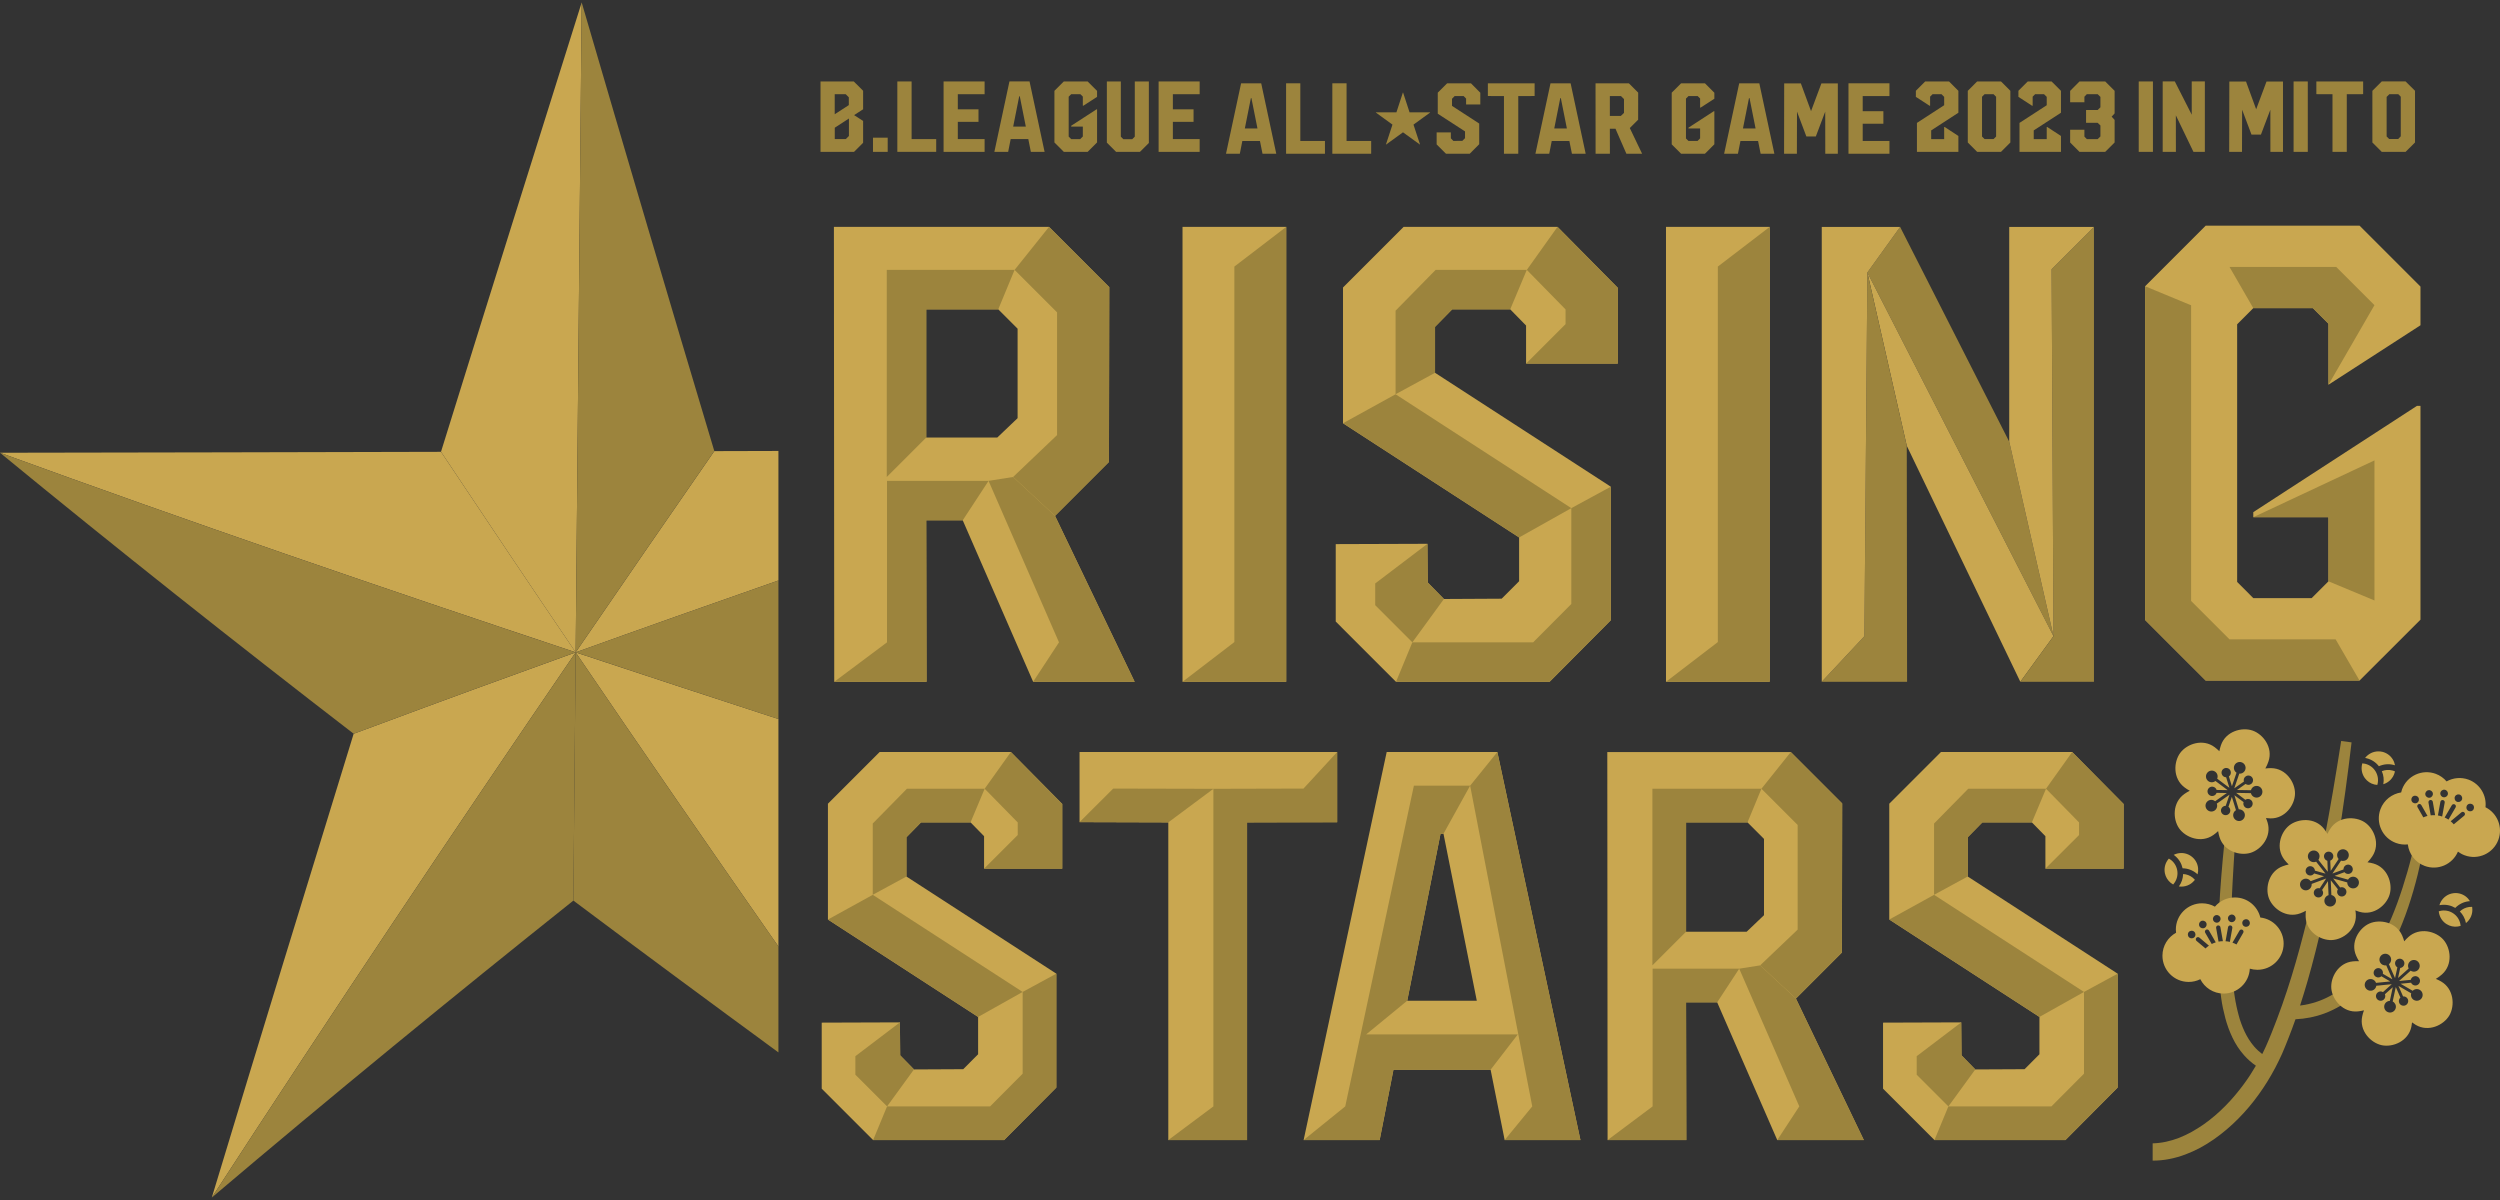 <?xml version="1.0" encoding="utf-8"?>
<!-- Generator: Adobe Illustrator 15.1.0, SVG Export Plug-In . SVG Version: 6.00 Build 0)  -->
<!DOCTYPE svg PUBLIC "-//W3C//DTD SVG 1.1//EN" "http://www.w3.org/Graphics/SVG/1.1/DTD/svg11.dtd">
<svg version="1.1" id="レイヤー_1" xmlns="http://www.w3.org/2000/svg" xmlns:xlink="http://www.w3.org/1999/xlink" x="0px"
	 y="0px" width="200px" height="96px" viewBox="30.5 116.5 200 96" enable-background="new 30.5 116.5 200 96" xml:space="preserve"
	>
<rect x="30.5" y="116.5" width="200" height="96" fill="#333333" stroke="none"/>
<g>
	<path fill="#C9A750" d="M141.435,176.662h8.853l6.647,31.043h-6.062l-1.125-5.627h-7.771l-1.104,5.627h-6.083L141.435,176.662z
		 M143.079,196.557h5.564l-2.664-13.357h-0.236L143.079,196.557z"/>
	<polygon fill="#9C843D" points="138.119,205.012 143.611,179.355 148.109,179.355 145.979,183.199 145.743,183.199 
		143.079,196.557 139.797,199.25 151.926,199.25 149.747,202.078 141.976,202.078 140.871,207.705 134.788,207.705 	"/>
	<polygon fill="#9C843D" points="150.287,176.662 148.111,179.355 153.08,205.012 150.872,207.705 156.935,207.705 	"/>
	<polygon fill="#C9A750" points="115.48,185.992 109.226,185.992 109.226,183.395 108.144,182.291 104.182,182.291 103.013,183.482 
		103.013,186.621 115.006,194.393 115.006,203.506 110.827,207.705 100.349,207.705 96.237,203.592 96.237,198.311 102.493,198.289 
		102.516,200.93 103.619,202.055 107.558,202.035 108.749,200.842 108.749,197.855 96.734,190.062 96.734,180.797 100.87,176.662 
		111.369,176.662 115.48,180.82 	"/>
	<polygon fill="#9C843D" points="111.369,176.662 109.273,179.598 111.918,182.295 111.918,183.301 109.226,185.992 115.48,185.992 
		115.48,180.818 	"/>
	<polygon fill="#9C843D" points="103.014,183.482 103.014,186.621 100.32,188.084 100.32,182.381 103.052,179.6 109.273,179.6 
		108.143,182.291 104.182,182.291 	"/>
	<polygon fill="#9C843D" points="96.734,190.062 100.32,188.086 112.312,195.855 108.749,197.855 	"/>
	<polygon fill="#9C843D" points="115.006,194.393 112.312,195.855 112.312,202.395 109.708,205.012 101.465,205.012 100.35,207.705 
		110.827,207.705 115.006,203.506 	"/>
	<polygon fill="#9C843D" points="102.493,198.289 98.93,200.994 98.93,202.477 101.466,205.012 103.618,202.055 102.516,200.93 	"/>
	<polygon fill="#C9A750" points="200.389,185.992 194.132,185.992 194.132,183.395 193.05,182.291 189.088,182.291 187.918,183.482 
		187.918,186.621 199.911,194.393 199.911,203.506 195.732,207.705 185.257,207.705 181.143,203.592 181.143,198.311 
		187.399,198.289 187.422,200.93 188.524,202.055 192.465,202.035 193.655,200.842 193.655,197.855 181.641,190.062 
		181.641,180.797 185.775,176.662 196.274,176.662 200.389,180.82 	"/>
	<polygon fill="#9C843D" points="196.274,176.662 194.181,179.598 196.825,182.295 196.825,183.301 194.132,185.992 
		200.389,185.992 200.389,180.818 	"/>
	<polygon fill="#9C843D" points="187.918,183.482 187.918,186.621 185.225,188.084 185.225,182.381 187.958,179.6 194.181,179.6 
		193.05,182.291 189.088,182.291 	"/>
	<polygon fill="#9C843D" points="181.641,190.062 185.225,188.086 197.219,195.855 193.655,197.855 	"/>
	<polygon fill="#9C843D" points="199.911,194.393 197.219,195.855 197.219,202.395 194.613,205.012 186.371,205.012 
		185.257,207.705 195.734,207.705 199.911,203.506 	"/>
	<polygon fill="#9C843D" points="187.399,198.289 183.836,200.994 183.836,202.477 186.371,205.012 188.524,202.055 187.42,200.93 	
		"/>
	<polygon fill="#C9A750" points="137.473,176.662 137.473,182.27 130.265,182.291 130.265,207.705 123.964,207.705 123.964,182.291 
		116.863,182.27 116.863,176.662 	"/>
	<polygon fill="#9C843D" points="137.473,176.662 134.779,179.586 127.571,179.605 127.571,205.012 123.964,207.705 
		130.265,207.705 130.265,182.291 137.473,182.291 	"/>
	<polygon fill="#9C843D" points="127.571,179.605 123.964,182.291 116.863,182.27 119.557,179.586 	"/>
	<path fill="#C9A750" d="M173.762,176.664l4.113,4.113l-0.021,11.926l-3.682,3.68l5.434,11.322h-6.926l-4.807-11.018h-2.488
		l0.021,11.018h-6.299l-0.023-31.041H173.762z M165.386,191.037h4.849l1.385-1.322v-6.102l-1.319-1.322h-4.914V191.037z"/>
	<polygon fill="#9C843D" points="173.762,176.664 171.414,179.6 174.312,182.496 174.312,190.869 171.312,193.729 174.175,196.383 
		177.852,192.703 177.875,180.777 	"/>
	<polygon fill="#9C843D" points="171.414,179.6 170.3,182.293 165.386,182.293 165.386,191.035 162.692,193.729 162.692,179.6 	"/>
	<polygon fill="#9C843D" points="169.637,193.994 167.874,196.688 165.386,196.688 165.407,207.705 159.108,207.705 
		162.709,205.012 162.709,193.994 	"/>
	<polygon fill="#9C843D" points="174.173,196.383 179.606,207.705 172.681,207.705 174.443,205.012 169.637,193.994 171.312,193.73 
			"/>
	<path fill="#C9A750" d="M114.421,134.648l4.821,4.824l-0.025,13.982l-4.314,4.316l6.37,13.273h-8.122l-5.633-12.92h-2.919
		l0.025,12.92h-7.385l-0.026-36.396H114.421z M104.599,151.502h5.685l1.624-1.549v-7.156l-1.548-1.549h-5.761V151.502z"/>
	<polygon fill="#9C843D" points="114.421,134.65 111.667,138.092 115.065,141.49 115.065,151.307 111.548,154.658 114.902,157.77 
		119.217,153.455 119.242,139.473 	"/>
	<polygon fill="#9C843D" points="111.667,138.092 110.359,141.25 104.599,141.25 104.599,151.502 101.441,154.658 101.441,138.092 	
		"/>
	<polygon fill="#9C843D" points="109.585,154.969 107.518,158.125 104.6,158.125 104.625,171.043 97.239,171.043 101.461,167.887 
		101.461,154.969 	"/>
	<polygon fill="#9C843D" points="114.902,157.77 121.272,171.043 113.15,171.043 115.219,167.887 109.584,154.969 111.547,154.658 	
		"/>
	<polygon fill="#C9A750" points="159.921,145.59 152.586,145.59 152.586,142.543 151.317,141.248 146.674,141.248 145.304,142.645 
		145.304,146.324 159.363,155.436 159.363,166.121 154.465,171.045 142.18,171.045 137.359,166.223 137.359,160.029 
		144.694,160.004 144.719,163.1 146.013,164.42 150.632,164.395 152.029,162.998 152.029,159.496 137.941,150.359 137.941,139.498 
		142.79,134.648 155.1,134.648 159.921,139.523 	"/>
	<polygon fill="#9C843D" points="155.1,134.648 152.646,138.092 155.744,141.252 155.744,142.432 152.586,145.59 159.921,145.59 
		159.921,139.523 	"/>
	<polygon fill="#9C843D" points="145.302,142.645 145.302,146.324 142.146,148.039 142.146,141.354 145.349,138.092 
		152.643,138.092 151.317,141.248 146.674,141.248 	"/>
	<polygon fill="#9C843D" points="137.941,150.359 142.146,148.041 156.206,157.152 152.029,159.496 	"/>
	<polygon fill="#9C843D" points="159.363,155.436 156.206,157.152 156.206,164.818 153.151,167.887 143.488,167.887 
		142.182,171.045 154.465,171.045 159.363,166.121 	"/>
	<polygon fill="#9C843D" points="144.694,160.004 140.517,163.176 140.517,164.914 143.488,167.887 146.013,164.42 144.719,163.1 	
		"/>
	<rect x="125.102" y="134.65" fill="#C9A750" width="8.296" height="36.393"/>
	<polygon fill="#9C843D" points="133.397,134.65 129.249,137.826 129.249,167.865 125.102,171.043 133.397,171.043 	"/>
	<rect x="163.779" y="134.65" fill="#C9A750" width="8.296" height="36.393"/>
	<polygon fill="#9C843D" points="172.075,134.65 167.927,137.826 167.927,167.865 163.779,171.043 172.075,171.043 	"/>
	<polygon fill="#C9A750" points="220.459,144.9 224.138,142.521 224.138,139.426 219.265,134.553 206.956,134.553 202.109,139.4 
		202.109,166.1 206.956,170.945 219.265,170.945 224.138,166.074 224.138,148.969 223.857,148.969 210.763,157.471 210.763,157.875 
		210.763,157.877 216.777,157.877 216.777,163.004 215.434,164.348 210.763,164.348 209.472,163.053 209.472,142.446 
		210.763,141.152 215.532,141.152 216.777,142.396 216.777,147.279 	"/>
	<polygon fill="#9C843D" points="216.777,157.875 216.777,163.004 220.457,164.537 220.457,153.332 210.765,157.875 	"/>
	<polygon fill="#9C843D" points="215.534,141.152 216.777,142.396 216.777,147.279 220.457,140.912 217.398,137.854 208.86,137.854 
		210.763,141.152 	"/>
	<polygon fill="#9C843D" points="208.86,167.646 205.79,164.576 205.79,140.924 202.109,139.4 202.109,166.1 206.954,170.947 
		219.265,170.947 217.348,167.646 	"/>
	<polygon fill="#160000" points="182.511,134.653 182.511,134.653 191.24,151.832 	"/>
	<polygon fill="#9C843D" points="179.889,138.301 182.509,134.653 191.238,151.832 194.78,167.398 	"/>
	<polygon fill="#C9A750" points="194.78,167.396 192.127,171.043 183.042,152.164 179.889,138.3 	"/>
	<polygon fill="#9C843D" points="183.042,152.164 179.889,138.3 179.652,167.396 176.241,171.043 183.067,171.043 	"/>
	<polygon fill="#9C843D" points="194.628,138.041 194.78,167.395 192.127,171.043 198.017,171.043 198.017,134.653 	"/>
	<polygon fill="#C9A750" points="198.017,134.653 191.238,134.653 191.238,151.832 194.78,167.395 194.628,138.041 	"/>
	<polygon fill="#C9A750" points="176.241,134.653 176.241,171.043 179.652,167.395 179.889,138.301 182.511,134.653 	"/>
	<path fill="#9C843D" d="M216.426,183.754c0.504-2.646,0.951-5.307,1.367-7.975l0.832,0.111c-0.307,2.635-0.665,5.266-1.092,7.887
		L216.426,183.754z M209.015,189.229c0.023-0.73,0.055-1.461,0.096-2.191c0.057-1.029,0.119-2.059,0.191-3.086
		c0.025-0.326,0.049-0.652,0.074-0.977l-0.803-0.256c-0.039,0.387-0.082,0.771-0.119,1.16c-0.186,1.816-0.336,3.637-0.428,5.467
		L209.015,189.229z M218.209,195.281c-0.64,0.543-1.354,0.984-2.128,1.275c-0.386,0.145-0.785,0.256-1.192,0.332
		c-0.127,0.023-0.256,0.041-0.384,0.057c0.211-0.645,0.407-1.295,0.595-1.943c0.452-1.566,0.845-3.145,1.201-4.729
		c0.063-0.277,0.12-0.553,0.18-0.83l-1.136-0.551c-0.085,0.367-0.171,0.732-0.258,1.098c-0.382,1.557-0.796,3.104-1.265,4.631
		c-0.468,1.527-0.998,3.029-1.591,4.504c-0.152,0.367-0.3,0.738-0.458,1.088c-0.079,0.176-0.165,0.35-0.249,0.523
		c-0.018,0.031-0.029,0.061-0.045,0.088c-0.24-0.182-0.461-0.385-0.658-0.615c-0.301-0.35-0.547-0.75-0.752-1.18
		c-0.201-0.432-0.371-0.887-0.492-1.365c-0.035-0.115-0.062-0.236-0.09-0.357c-0.027-0.119-0.059-0.238-0.08-0.361
		c-0.045-0.244-0.1-0.488-0.133-0.736c-0.121-0.758-0.191-1.527-0.236-2.303l-1.07-0.168c0.033,0.875,0.105,1.754,0.232,2.637
		c0.074,0.527,0.186,1.053,0.326,1.576c0.139,0.523,0.328,1.043,0.566,1.547c0.238,0.502,0.547,0.986,0.928,1.414
		c0.279,0.318,0.604,0.604,0.951,0.844c-0.291,0.504-0.607,0.99-0.951,1.457c-0.912,1.244-1.992,2.371-3.232,3.242
		c-0.31,0.217-0.633,0.414-0.958,0.598c-0.327,0.182-0.665,0.338-1.007,0.475c-0.688,0.266-1.403,0.424-2.11,0.438v1.383
		c0.909,0.004,1.796-0.184,2.615-0.492c0.409-0.154,0.806-0.334,1.188-0.537c0.379-0.207,0.746-0.434,1.098-0.678
		c0.699-0.49,1.35-1.043,1.945-1.646c0.596-0.6,1.141-1.246,1.631-1.93c0.494-0.68,0.934-1.398,1.326-2.139
		c0.101-0.186,0.189-0.375,0.284-0.562c0.091-0.189,0.18-0.379,0.267-0.568c0.173-0.389,0.318-0.768,0.471-1.148
		c0.213-0.533,0.411-1.07,0.602-1.609c0.787-0.037,1.576-0.188,2.323-0.467c0.901-0.336,1.735-0.842,2.451-1.461
		c0.057-0.049,0.114-0.102,0.171-0.152L218.209,195.281z M223.83,183.318c-0.027,0.115-0.053,0.232-0.08,0.35
		c-0.201,0.865-0.412,1.727-0.657,2.576c-0.489,1.697-1.067,3.369-1.847,4.93c-0.049,0.096-0.099,0.191-0.149,0.285l0.896,0.467
		c0.053-0.105,0.102-0.211,0.152-0.316c0.776-1.66,1.338-3.393,1.771-5.146c0.218-0.875,0.41-1.758,0.572-2.641
		c0.002-0.018,0.007-0.031,0.009-0.047L223.83,183.318z"/>
	<path fill="#C9A750" d="M219.708,177.135c0.251-0.328,0.646-0.525,1.065-0.525c0.107,0,0.215,0.012,0.323,0.037
		c0.348,0.088,0.644,0.303,0.829,0.611c0.089,0.145,0.146,0.305,0.173,0.465c-0.037-0.012-0.075-0.021-0.115-0.031
		c-0.397-0.1-0.805-0.059-1.172,0.107c-0.238-0.307-0.578-0.539-0.985-0.639C219.788,177.15,219.748,177.143,219.708,177.135
		 M221.046,178.195c0.14,0.32,0.188,0.68,0.118,1.043c0.439-0.133,0.8-0.486,0.916-0.963c0.004-0.021,0.011-0.043,0.015-0.064
		c-0.071-0.033-0.146-0.059-0.22-0.076C221.595,178.064,221.308,178.088,221.046,178.195 M219.697,178.76
		c0.188,0.25,0.449,0.426,0.756,0.5c0.075,0.018,0.151,0.029,0.229,0.035c0.007-0.021,0.015-0.043,0.02-0.064
		c0.086-0.348,0.029-0.711-0.156-1.018c-0.187-0.309-0.479-0.523-0.828-0.609c-0.075-0.02-0.151-0.031-0.231-0.037
		c-0.007,0.023-0.013,0.045-0.018,0.064c-0.086,0.35-0.031,0.711,0.154,1.02C219.646,178.688,219.672,178.727,219.697,178.76
		 M204.494,184.963L204.494,184.963c0.323,0.264,0.529,0.619,0.614,1c0.403,0.006,0.789,0.146,1.106,0.404
		c0.031,0.025,0.061,0.053,0.09,0.08c0.045-0.158,0.06-0.326,0.043-0.496c-0.036-0.357-0.209-0.678-0.488-0.906
		c-0.086-0.07-0.177-0.129-0.274-0.174c-0.377-0.18-0.82-0.17-1.188,0.018C204.429,184.912,204.463,184.938,204.494,184.963
		 M205.15,186.422c-0.011,0.348-0.122,0.695-0.34,0.994c0.454,0.066,0.929-0.1,1.239-0.479c0.015-0.016,0.029-0.035,0.042-0.053
		c-0.051-0.061-0.107-0.115-0.167-0.164C205.703,186.539,205.434,186.438,205.15,186.422 M203.689,186.354
		c0.062,0.305,0.227,0.576,0.469,0.775c0.062,0.049,0.125,0.092,0.194,0.131c0.015-0.018,0.029-0.035,0.042-0.051
		c0.229-0.279,0.334-0.629,0.298-0.986c-0.038-0.357-0.209-0.68-0.487-0.906c-0.062-0.049-0.125-0.092-0.194-0.131
		c-0.015,0.016-0.029,0.033-0.044,0.051c-0.227,0.277-0.332,0.627-0.296,0.984C203.675,186.268,203.682,186.311,203.689,186.354
		 M225.77,188.898L225.77,188.898c0.418-0.057,0.817,0.037,1.152,0.234c0.281-0.289,0.648-0.475,1.054-0.529
		c0.04-0.004,0.08-0.008,0.12-0.01c-0.087-0.143-0.196-0.268-0.331-0.371c-0.287-0.219-0.64-0.312-0.997-0.266
		c-0.109,0.014-0.215,0.043-0.314,0.08c-0.393,0.154-0.686,0.484-0.802,0.881C225.691,188.91,225.729,188.902,225.77,188.898
		 M227.287,189.416c0.245,0.246,0.42,0.566,0.49,0.93c0.36-0.285,0.565-0.746,0.502-1.234c-0.002-0.02-0.006-0.043-0.011-0.064
		c-0.078-0.004-0.156,0-0.231,0.01C227.75,189.096,227.492,189.221,227.287,189.416 M226.236,190.434
		c0.262,0.164,0.572,0.232,0.884,0.189c0.078-0.01,0.154-0.027,0.229-0.051c-0.002-0.023-0.004-0.045-0.007-0.066
		c-0.046-0.355-0.229-0.674-0.515-0.891c-0.287-0.219-0.64-0.312-0.996-0.264c-0.076,0.008-0.154,0.025-0.229,0.049
		c0.003,0.023,0.005,0.047,0.007,0.068c0.049,0.355,0.229,0.672,0.515,0.891C226.16,190.387,226.198,190.412,226.236,190.434
		 M226.449,197.732c-0.456,0.781-1.663,1.357-2.681,0.764c-0.107-0.062-0.209-0.131-0.304-0.203
		c-0.013,0.121-0.032,0.24-0.057,0.361c-0.252,1.154-1.49,1.652-2.375,1.461c-0.885-0.193-1.805-1.16-1.554-2.312
		c0.034-0.166,0.082-0.326,0.14-0.477c-0.156,0.041-0.319,0.068-0.49,0.086c-1.171,0.117-2.03-0.908-2.121-1.809
		c-0.089-0.9,0.547-2.076,1.721-2.193c0.169-0.018,0.333-0.021,0.496-0.014c-0.087-0.137-0.165-0.283-0.232-0.438
		c-0.478-1.08,0.234-2.211,1.062-2.578c0.829-0.363,2.143-0.121,2.619,0.959c0.067,0.156,0.123,0.312,0.165,0.467
		c0.104-0.123,0.218-0.242,0.346-0.355c0.879-0.785,2.175-0.461,2.778,0.215c0.602,0.676,0.778,2-0.102,2.785
		c-0.156,0.141-0.323,0.26-0.494,0.361c0.146,0.059,0.287,0.129,0.429,0.211C226.812,195.617,226.903,196.951,226.449,197.732
		 M224.081,195.688c-0.188-0.107-0.422-0.07-0.567,0.076l-0.967-0.564l0.838-0.084c0.063,0.145,0.213,0.238,0.378,0.223
		c0.204-0.021,0.356-0.205,0.335-0.41c-0.021-0.207-0.204-0.355-0.409-0.336c-0.167,0.018-0.293,0.139-0.327,0.293l-0.938,0.094
		l0.927-0.826c0.173,0.115,0.409,0.105,0.572-0.039c0.192-0.172,0.209-0.469,0.036-0.66c-0.171-0.195-0.467-0.211-0.661-0.039
		c-0.16,0.145-0.198,0.377-0.102,0.562l-0.853,0.762l0.173-0.801c0.156-0.016,0.294-0.127,0.327-0.291
		c0.045-0.201-0.084-0.4-0.287-0.445c-0.202-0.043-0.4,0.086-0.445,0.287c-0.033,0.162,0.043,0.322,0.178,0.4l-0.186,0.859
		l-0.492-1.115c0.165-0.129,0.229-0.354,0.14-0.555c-0.104-0.236-0.38-0.344-0.616-0.24s-0.345,0.381-0.241,0.619
		c0.089,0.197,0.3,0.305,0.505,0.27l0.491,1.117l-0.762-0.443c0.034-0.154-0.031-0.318-0.175-0.402
		c-0.18-0.104-0.407-0.043-0.513,0.135c-0.104,0.18-0.043,0.408,0.135,0.512c0.144,0.084,0.318,0.061,0.437-0.045l0.707,0.414
		l-1.138,0.113c-0.071-0.195-0.268-0.326-0.485-0.305c-0.255,0.027-0.443,0.258-0.418,0.512c0.027,0.258,0.256,0.445,0.514,0.42
		c0.215-0.021,0.382-0.188,0.413-0.395l1.237-0.125l-0.703,0.629c-0.138-0.08-0.312-0.068-0.437,0.043
		c-0.154,0.137-0.167,0.373-0.03,0.527c0.138,0.154,0.374,0.168,0.53,0.031c0.122-0.111,0.154-0.285,0.091-0.428l0.629-0.561
		l-0.236,1.094c-0.209,0.006-0.395,0.152-0.441,0.365c-0.053,0.254,0.105,0.502,0.359,0.557c0.251,0.055,0.502-0.105,0.557-0.357
		c0.045-0.213-0.062-0.422-0.247-0.516l0.249-1.154l0.37,0.84c-0.116,0.105-0.161,0.277-0.094,0.43
		c0.083,0.189,0.305,0.273,0.494,0.191c0.188-0.084,0.274-0.305,0.192-0.494c-0.067-0.152-0.222-0.234-0.38-0.221l-0.369-0.84
		l1.021,0.594c-0.06,0.201,0.022,0.422,0.211,0.531c0.224,0.131,0.511,0.055,0.642-0.168
		C224.379,196.105,224.305,195.818,224.081,195.688 M213.191,191.992c-0.004,1.158-0.945,2.096-2.104,2.092
		c-0.209-0.002-0.41-0.033-0.602-0.09c-0.055,1.111-0.975,1.996-2.1,1.992c-0.814-0.004-1.518-0.471-1.861-1.15
		c-0.282,0.141-0.6,0.221-0.937,0.219c-1.159-0.004-2.095-0.947-2.092-2.104c0.004-0.791,0.442-1.477,1.091-1.832
		c-0.011-0.088-0.019-0.176-0.019-0.264c0.004-1.158,0.947-2.096,2.106-2.09c0.369,0.002,0.717,0.098,1.02,0.268
		c0.385-0.453,0.959-0.738,1.602-0.736c0.986,0.002,1.809,0.686,2.031,1.604C212.379,190.016,213.196,190.91,213.191,191.992
		 M209.921,190.188c-0.084,0.146-0.035,0.334,0.111,0.416c0.146,0.086,0.334,0.035,0.418-0.109c0.084-0.146,0.033-0.332-0.111-0.418
		C210.192,189.992,210.005,190.041,209.921,190.188 M207.79,190.736l0.193,1.094c0.111-0.023,0.227-0.033,0.348-0.037l-0.197-1.117
		c-0.016-0.094-0.107-0.156-0.201-0.141C207.837,190.551,207.774,190.641,207.79,190.736 M207.894,190.311
		c0.166-0.029,0.277-0.188,0.248-0.354s-0.186-0.277-0.354-0.248c-0.166,0.029-0.277,0.188-0.248,0.354
		S207.728,190.34,207.894,190.311 M209.659,190.947l-0.561,0.967c0.113,0.039,0.219,0.086,0.32,0.145l0.541-0.936
		c0.049-0.084,0.021-0.191-0.062-0.238C209.813,190.836,209.708,190.863,209.659,190.947 M208.944,190.535
		c-0.092-0.016-0.186,0.047-0.201,0.143l-0.199,1.121c0.119,0.006,0.234,0.025,0.344,0.053l0.199-1.113
		C209.104,190.643,209.04,190.553,208.944,190.535 M207.214,192.152l-0.763-0.643c-0.074-0.062-0.184-0.053-0.247,0.02
		c-0.063,0.076-0.053,0.186,0.021,0.246l0.716,0.602C207.024,192.295,207.118,192.219,207.214,192.152 M205.598,191.066
		c-0.107,0.129-0.091,0.322,0.038,0.43c0.129,0.109,0.321,0.092,0.431-0.037c0.107-0.129,0.091-0.322-0.038-0.43
		C205.899,190.92,205.708,190.938,205.598,191.066 M208.989,190.27c0.164,0.029,0.326-0.082,0.354-0.248
		c0.029-0.166-0.08-0.324-0.248-0.354c-0.166-0.029-0.324,0.08-0.354,0.248C208.712,190.082,208.823,190.24,208.989,190.27
		 M206.979,190.881c-0.084,0.047-0.111,0.154-0.062,0.238l0.52,0.902c0.104-0.053,0.213-0.098,0.324-0.133l-0.543-0.945
		C207.171,190.861,207.065,190.832,206.979,190.881 M206.461,190.611c0.085,0.146,0.272,0.197,0.417,0.113
		c0.146-0.086,0.197-0.271,0.113-0.418c-0.086-0.145-0.272-0.197-0.418-0.113C206.428,190.279,206.377,190.465,206.461,190.611
		 M205.254,180.016c0.14-0.1,0.281-0.184,0.427-0.256c-0.144-0.076-0.283-0.166-0.418-0.268c-0.943-0.709-0.881-2.043-0.338-2.768
		c0.542-0.723,1.807-1.158,2.75-0.449c0.135,0.102,0.26,0.211,0.373,0.324c0.029-0.158,0.072-0.318,0.127-0.479
		c0.381-1.117,1.67-1.469,2.527-1.176c0.855,0.293,1.658,1.361,1.275,2.477c-0.067,0.199-0.151,0.385-0.25,0.557
		c0.153-0.02,0.312-0.029,0.474-0.027c1.181,0.02,1.913,1.137,1.9,2.041s-0.781,1.998-1.959,1.98
		c-0.127-0.002-0.247-0.014-0.365-0.027c0.047,0.111,0.091,0.223,0.127,0.344c0.348,1.127-0.487,2.17-1.353,2.436
		c-0.865,0.268-2.143-0.125-2.488-1.252c-0.051-0.162-0.088-0.324-0.113-0.484c-0.115,0.113-0.244,0.217-0.383,0.314
		c-0.965,0.68-2.214,0.207-2.735-0.533C204.312,182.029,204.289,180.693,205.254,180.016 M207.163,178.99
		c0.176,0.131,0.41,0.119,0.572-0.012l0.977,0.732l-0.881-0.014c-0.047-0.148-0.184-0.26-0.352-0.264
		c-0.203-0.002-0.375,0.164-0.379,0.369c-0.002,0.207,0.162,0.377,0.369,0.381c0.166,0.002,0.307-0.104,0.359-0.254l0.816,0.014
		l-0.936,0.658c-0.158-0.135-0.393-0.152-0.57-0.027c-0.211,0.148-0.262,0.439-0.113,0.65c0.148,0.213,0.441,0.264,0.652,0.115
		c0.178-0.127,0.24-0.354,0.166-0.547l1.018-0.717l-0.305,0.891c-0.156-0.002-0.305,0.098-0.359,0.254
		c-0.066,0.195,0.037,0.408,0.234,0.475c0.195,0.066,0.406-0.037,0.475-0.234c0.053-0.156-0.004-0.322-0.129-0.418l0.271-0.797
		l0.33,1.07c-0.178,0.109-0.268,0.326-0.203,0.535c0.076,0.248,0.338,0.387,0.586,0.311c0.246-0.078,0.383-0.34,0.311-0.586
		c-0.066-0.209-0.262-0.338-0.471-0.328l-0.348-1.129l0.734,0.551c-0.051,0.148-0.004,0.32,0.129,0.42
		c0.166,0.123,0.4,0.09,0.523-0.076s0.09-0.4-0.076-0.523c-0.131-0.1-0.307-0.096-0.436-0.006l-0.734-0.553l1.18,0.02
		c0.049,0.201,0.227,0.355,0.447,0.357c0.258,0.004,0.471-0.201,0.473-0.459c0.004-0.26-0.201-0.473-0.461-0.477
		c-0.217-0.004-0.4,0.143-0.455,0.346l-1.119-0.018l0.688-0.486c0.127,0.096,0.303,0.104,0.438,0.008
		c0.172-0.119,0.211-0.352,0.092-0.521s-0.354-0.209-0.52-0.09c-0.137,0.094-0.188,0.264-0.145,0.414l-0.77,0.541l0.402-1.176
		c0.207,0.018,0.408-0.105,0.48-0.312c0.082-0.244-0.047-0.512-0.295-0.594c-0.242-0.084-0.508,0.047-0.592,0.291
		c-0.07,0.205,0.012,0.426,0.186,0.541l-0.369,1.082l-0.242-0.783c0.129-0.09,0.193-0.256,0.143-0.414
		c-0.059-0.197-0.27-0.309-0.467-0.248c-0.199,0.062-0.309,0.271-0.248,0.469c0.049,0.158,0.193,0.26,0.352,0.262l0.26,0.842
		l-0.977-0.732c0.08-0.191,0.025-0.42-0.15-0.551c-0.207-0.156-0.5-0.115-0.654,0.094
		C206.917,178.543,206.956,178.834,207.163,178.99 M217.039,191.705c-0.905,0.037-2.038-0.668-2.087-1.848
		c-0.007-0.17,0-0.334,0.017-0.496c-0.144,0.078-0.293,0.148-0.451,0.207c-1.106,0.41-2.193-0.367-2.508-1.215
		c-0.313-0.848,0.004-2.146,1.11-2.555c0.16-0.061,0.318-0.105,0.477-0.139c-0.118-0.111-0.229-0.234-0.335-0.367
		c-0.732-0.924-0.33-2.197,0.38-2.76c0.711-0.561,2.043-0.658,2.775,0.268c0.104,0.133,0.196,0.27,0.276,0.41
		c0.069-0.146,0.149-0.291,0.245-0.432c0.654-0.982,1.99-0.992,2.744-0.492c0.751,0.502,1.256,1.738,0.602,2.721
		c-0.116,0.176-0.245,0.334-0.385,0.477c0.152,0.02,0.309,0.051,0.467,0.094c1.134,0.318,1.558,1.586,1.312,2.457
		c-0.242,0.873-1.264,1.734-2.399,1.416c-0.12-0.033-0.234-0.076-0.347-0.121c0.02,0.119,0.032,0.24,0.036,0.365
		C219.018,190.873,217.945,191.668,217.039,191.705 M216.93,189.023c0.26-0.01,0.46-0.229,0.449-0.486
		c-0.008-0.217-0.166-0.393-0.369-0.436l-0.049-1.18l0.57,0.719c-0.087,0.133-0.087,0.307,0.017,0.438
		c0.129,0.162,0.363,0.191,0.526,0.062c0.162-0.129,0.189-0.363,0.061-0.525c-0.104-0.131-0.272-0.172-0.422-0.119l-0.567-0.721
		l1.135,0.318c-0.004,0.209,0.131,0.402,0.343,0.461c0.246,0.07,0.506-0.074,0.573-0.324c0.072-0.248-0.073-0.506-0.322-0.576
		c-0.211-0.059-0.425,0.035-0.53,0.217l-1.078-0.303l0.791-0.293c0.098,0.123,0.267,0.176,0.42,0.119
		c0.194-0.072,0.294-0.287,0.222-0.48c-0.071-0.193-0.287-0.293-0.48-0.223c-0.156,0.059-0.247,0.209-0.243,0.365l-0.882,0.328
		l0.688-1.033c0.196,0.066,0.422,0,0.543-0.182c0.144-0.217,0.086-0.506-0.129-0.65c-0.216-0.143-0.507-0.084-0.648,0.131
		c-0.122,0.182-0.099,0.416,0.042,0.57l-0.635,0.953l-0.034-0.82c0.148-0.055,0.251-0.197,0.245-0.363
		c-0.009-0.207-0.184-0.367-0.391-0.357c-0.207,0.006-0.367,0.182-0.358,0.387c0.008,0.166,0.12,0.301,0.272,0.344l0.035,0.881
		l-0.756-0.957c0.125-0.166,0.131-0.402-0.004-0.572c-0.16-0.203-0.456-0.236-0.658-0.076c-0.203,0.158-0.236,0.453-0.076,0.656
		c0.135,0.17,0.365,0.221,0.558,0.137l0.753,0.957l-0.846-0.238c-0.009-0.156-0.112-0.299-0.272-0.344
		c-0.198-0.057-0.405,0.061-0.461,0.26c-0.057,0.199,0.062,0.404,0.26,0.461c0.158,0.045,0.321-0.023,0.41-0.154l0.789,0.223
		l-1.072,0.396c-0.12-0.172-0.342-0.248-0.545-0.172c-0.244,0.09-0.367,0.357-0.276,0.602c0.089,0.24,0.359,0.365,0.6,0.275
		c0.205-0.076,0.323-0.277,0.302-0.486l1.165-0.432l-0.521,0.785c-0.151-0.043-0.318,0.012-0.411,0.15
		c-0.114,0.172-0.067,0.404,0.104,0.52c0.173,0.113,0.405,0.066,0.521-0.105c0.091-0.137,0.075-0.312-0.021-0.436l0.469-0.703
		l0.046,1.121c-0.2,0.059-0.342,0.248-0.333,0.463C216.455,188.834,216.672,189.035,216.93,189.023 M230.367,183.689
		c-0.405,1.086-1.61,1.639-2.698,1.234c-0.196-0.072-0.373-0.174-0.533-0.293c-0.436,1.025-1.604,1.537-2.658,1.145
		c-0.764-0.283-1.262-0.965-1.351-1.723c-0.314,0.035-0.64,0-0.956-0.117c-1.085-0.402-1.638-1.611-1.235-2.697
		c0.277-0.74,0.927-1.232,1.657-1.344c0.02-0.084,0.042-0.168,0.072-0.252c0.405-1.086,1.612-1.637,2.699-1.234
		c0.347,0.129,0.638,0.342,0.863,0.605c0.52-0.291,1.157-0.363,1.761-0.141c0.922,0.346,1.458,1.27,1.351,2.207
		C230.287,181.553,230.745,182.674,230.367,183.689 M227.921,180.865c-0.131,0.107-0.148,0.301-0.04,0.432
		c0.107,0.129,0.299,0.146,0.43,0.039c0.129-0.109,0.148-0.301,0.041-0.432C228.241,180.775,228.049,180.758,227.921,180.865
		 M224.955,181.729c0.116-0.014,0.232-0.02,0.353-0.014l-0.184-1.072c-0.018-0.096-0.105-0.16-0.203-0.143
		c-0.095,0.016-0.158,0.105-0.144,0.201L224.955,181.729z M225.533,181.736c0.114,0.02,0.229,0.049,0.34,0.086l0.203-1.115
		c0.017-0.096-0.047-0.188-0.142-0.203c-0.096-0.016-0.186,0.045-0.203,0.141L225.533,181.736z M225.975,180.279
		c0.167,0.031,0.325-0.08,0.356-0.244c0.027-0.168-0.082-0.326-0.247-0.355c-0.167-0.031-0.325,0.08-0.356,0.246
		C225.698,180.09,225.808,180.25,225.975,180.279 M224.701,181.773l-0.495-0.867c-0.047-0.084-0.154-0.113-0.239-0.064
		c-0.084,0.047-0.111,0.154-0.063,0.238l0.463,0.811C224.474,181.842,224.586,181.803,224.701,181.773 M223.56,180.195
		c-0.146,0.084-0.196,0.271-0.114,0.418c0.085,0.146,0.271,0.197,0.418,0.113c0.146-0.082,0.196-0.27,0.112-0.416
		C223.894,180.164,223.705,180.113,223.56,180.195 M226.802,182.447l0.834-0.691c0.073-0.061,0.084-0.172,0.021-0.246
		c-0.061-0.074-0.171-0.084-0.244-0.023l-0.859,0.715C226.644,182.277,226.728,182.359,226.802,182.447 M227.018,180.621
		c0.146,0.084,0.331,0.035,0.418-0.111c0.084-0.146,0.035-0.332-0.11-0.418c-0.146-0.084-0.333-0.035-0.418,0.109
		C226.823,180.348,226.871,180.535,227.018,180.621 M226.646,180.918l-0.574,0.982c0.107,0.049,0.211,0.105,0.307,0.17l0.569-0.977
		c0.049-0.084,0.021-0.189-0.063-0.238C226.802,180.807,226.694,180.834,226.646,180.918 M224.526,180.068
		c0.027,0.166,0.188,0.277,0.353,0.25c0.167-0.031,0.278-0.188,0.249-0.354c-0.027-0.166-0.186-0.279-0.353-0.248
		C224.611,179.744,224.499,179.902,224.526,180.068"/>
	<path fill="#9C843D" d="M99.549,126.174v1.748l-0.727,0.727h-2.681v-5.633h2.661l0.747,0.746v1.48l-0.72,0.468L99.549,126.174z
		 M97.277,124.037v1.603l1.128-0.731v-0.625l-0.247-0.246H97.277z M98.414,127.377v-1.396l-1.132,0.736v0.911h0.88L98.414,127.377z"
		/>
	<rect x="100.339" y="127.514" fill="#9C843D" width="1.176" height="1.135"/>
	<polygon fill="#9C843D" points="103.428,123.016 103.428,127.628 105.396,127.628 105.396,128.648 102.287,128.648 
		102.287,123.016 	"/>
	<polygon fill="#9C843D" points="109.268,124.037 107.125,124.037 107.125,125.246 108.78,125.246 108.78,126.248 107.125,126.248 
		107.125,127.627 109.268,127.627 109.268,128.65 105.986,128.65 105.986,123.016 109.268,123.016 	"/>
	<path fill="#9C843D" d="M111.256,123.014h1.607l1.205,5.637h-1.099l-0.205-1.023h-1.41l-0.201,1.023h-1.104L111.256,123.014z
		 M111.555,126.626h1.01l-0.483-2.424h-0.045L111.555,126.626z"/>
	<polygon fill="#9C843D" points="117.165,124.959 117.127,124.959 117.127,124.229 116.933,124.037 116.194,124.037 
		115.994,124.237 115.994,127.428 116.194,127.628 116.918,127.628 117.127,127.419 117.127,126.626 116.194,126.626 
		116.194,126.562 118.223,125.246 118.265,125.246 118.265,127.895 117.512,128.648 115.605,128.648 114.854,127.899 
		114.854,123.766 115.605,123.016 117.512,123.016 118.265,123.77 118.265,124.249 	"/>
	<polygon fill="#9C843D" points="121.283,127.432 121.283,123.016 122.408,123.016 122.408,127.938 121.697,128.648 
		119.787,128.648 119.048,127.91 119.048,123.016 120.167,123.016 120.167,127.436 120.367,127.635 121.078,127.635 	"/>
	<polygon fill="#9C843D" points="126.472,124.037 124.329,124.037 124.329,125.246 125.984,125.246 125.984,126.248 
		124.329,126.248 124.329,127.627 126.472,127.627 126.472,128.65 123.189,128.65 123.189,123.016 126.472,123.016 	"/>
	<path fill="#9C843D" d="M129.788,123.164h1.608l1.205,5.635h-1.1l-0.205-1.021h-1.41l-0.2,1.021h-1.106L129.788,123.164z
		 M130.087,126.775h1.01l-0.483-2.424h-0.043L130.087,126.775z"/>
	<polygon fill="#9C843D" points="134.526,123.164 134.526,127.777 136.496,127.777 136.496,128.799 133.387,128.799 
		133.387,123.164 	"/>
	<polygon fill="#9C843D" points="138.225,123.164 138.225,127.777 140.193,127.777 140.193,128.799 137.087,128.799 
		137.087,123.164 	"/>
	<polygon fill="#9C843D" points="143.265,125.488 144.909,125.488 144.909,125.506 143.579,126.469 144.101,128.057 
		144.088,128.062 142.739,127.084 141.391,128.062 141.376,128.057 141.897,126.469 140.569,125.506 140.569,125.488 
		142.214,125.488 142.729,123.908 142.748,123.908 	"/>
	<polygon fill="#9C843D" points="148.924,124.857 147.788,124.857 147.788,124.387 147.592,124.186 146.872,124.186 
		146.661,124.402 146.661,124.971 148.837,126.383 148.837,128.037 148.079,128.799 146.178,128.799 145.431,128.053 
		145.431,127.094 146.566,127.09 146.57,127.568 146.771,127.773 147.486,127.77 147.702,127.553 147.702,127.012 145.521,125.598 
		145.521,123.914 146.272,123.164 148.177,123.164 148.924,123.919 	"/>
	<polygon fill="#9C843D" points="153.27,123.164 153.27,124.182 151.961,124.186 151.961,128.799 150.817,128.799 150.817,124.186 
		149.529,124.182 149.529,123.164 	"/>
	<path fill="#9C843D" d="M154.541,123.164h1.608l1.205,5.635h-1.1l-0.205-1.021h-1.41l-0.2,1.021h-1.106L154.541,123.164z
		 M154.841,126.775h1.009l-0.483-2.424h-0.045L154.841,126.775z"/>
	<path fill="#9C843D" d="M160.808,123.164l0.747,0.746l-0.004,2.166l-0.667,0.668l0.985,2.055h-1.258l-0.872-2h-0.451l0.004,2
		h-1.145l-0.004-5.635H160.808z M159.288,125.773h0.88l0.251-0.24v-1.107l-0.24-0.24h-0.891V125.773z"/>
	<polygon fill="#9C843D" points="166.549,125.109 166.509,125.109 166.509,124.379 166.316,124.187 165.578,124.187 
		165.377,124.387 165.377,127.578 165.578,127.777 166.302,127.777 166.509,127.568 166.509,126.775 165.578,126.775 
		165.578,126.713 167.606,125.396 167.648,125.396 167.648,128.045 166.895,128.799 164.989,128.799 164.237,128.049 
		164.237,123.915 164.989,123.164 166.895,123.164 167.648,123.918 167.648,124.398 	"/>
	<path fill="#9C843D" d="M169.637,123.164h1.608l1.205,5.635h-1.1l-0.204-1.021h-1.41l-0.201,1.021h-1.105L169.637,123.164z
		 M169.937,126.775h1.009l-0.483-2.424h-0.044L169.937,126.775z"/>
	<polygon fill="#9C843D" points="177.527,123.172 177.527,128.799 176.522,128.799 176.518,125.428 175.767,127.416 
		175.009,127.416 174.26,125.428 174.251,128.799 173.226,128.799 173.235,123.172 174.569,123.172 175.383,125.391 
		176.212,123.172 	"/>
	<polygon fill="#9C843D" points="181.657,124.186 179.516,124.186 179.516,125.396 181.17,125.396 181.17,126.398 179.516,126.398 
		179.516,127.777 181.657,127.777 181.657,128.799 178.378,128.799 178.378,123.164 181.657,123.164 	"/>
	<polygon fill="#9C843D" points="187.171,125.518 184.995,126.932 184.995,127.628 186.033,127.628 186.033,126.66 186.075,126.66 
		187.171,127.377 187.171,128.65 183.855,128.65 183.855,126.332 186.033,124.918 186.033,124.249 185.82,124.037 185.104,124.037 
		184.908,124.232 184.908,124.961 184.866,124.961 183.769,124.249 183.769,123.762 184.516,123.016 186.422,123.016 
		187.171,123.766 	"/>
	<path fill="#9C843D" d="M190.58,123.016l0.749,0.75v4.133l-0.749,0.75h-1.908l-0.749-0.75v-4.133l0.749-0.75H190.58z
		 M190.189,127.424v-3.183l-0.205-0.204h-0.718l-0.204,0.204v3.183l0.204,0.203h0.718L190.189,127.424z"/>
	<polygon fill="#9C843D" points="195.378,125.518 193.199,126.932 193.199,127.628 194.238,127.628 194.238,126.66 194.28,126.66 
		195.378,127.377 195.378,128.65 192.06,128.65 192.06,126.332 194.238,124.918 194.238,124.249 194.024,124.037 193.31,124.037 
		193.113,124.232 193.113,124.961 193.07,124.961 191.973,124.249 191.973,123.762 192.72,123.016 194.626,123.016 195.378,123.766 
			"/>
	<polygon fill="#9C843D" points="198.917,123.016 199.669,123.766 199.669,125.572 199.433,125.832 199.669,126.092 
		199.669,127.899 198.917,128.648 196.859,128.648 196.112,127.899 196.112,126.877 197.252,126.877 197.252,127.427 
		197.444,127.628 198.315,127.628 198.533,127.416 198.533,126.535 198.312,126.324 197.385,126.324 197.385,125.301 
		198.312,125.301 198.533,125.086 198.533,124.252 198.315,124.036 197.444,124.036 197.252,124.237 197.252,124.682 
		196.112,124.682 196.112,123.77 196.859,123.016 	"/>
	<rect x="201.598" y="123.016" fill="#9C843D" width="1.136" height="5.633"/>
	<polygon fill="#9C843D" points="205.839,125.676 205.839,123.014 206.888,123.014 206.888,128.65 205.976,128.65 204.568,125.726 
		204.572,128.65 203.515,128.65 203.515,123.014 204.485,123.014 	"/>
	<polygon fill="#9C843D" points="213.139,123.023 213.139,128.65 212.132,128.65 212.128,125.277 211.376,127.266 210.618,127.266 
		209.87,125.277 209.86,128.65 208.835,128.65 208.847,123.023 210.181,123.023 210.993,125.242 211.821,123.023 	"/>
	<rect x="213.987" y="123.016" fill="#9C843D" width="1.136" height="5.633"/>
	<polygon fill="#9C843D" points="219.552,123.016 219.552,124.033 218.242,124.036 218.242,128.648 217.099,128.648 
		217.099,124.036 215.809,124.033 215.809,123.016 	"/>
	<path fill="#9C843D" d="M222.945,123.014l0.756,0.748v4.137l-0.756,0.752h-1.903l-0.752-0.752v-4.133l0.752-0.752H222.945z
		 M222.353,127.62l0.209-0.216v-3.167l-0.196-0.2h-0.72l-0.216,0.216v3.163l0.201,0.204H222.353z"/>
	<path fill="#C9A750" d="M65.78,152.643c3.591,5.396,7.173,10.74,10.773,16.045c0.167-17.332,0.31-34.662,0.482-51.992
		C73.302,128.575,69.534,140.551,65.78,152.643"/>
	<path fill="#C9A750" d="M92.774,152.576c-1.71,0.004-3.421,0.008-5.13,0.014c-3.692,5.322-7.386,10.688-11.091,16.098
		c5.407-1.949,10.815-3.857,16.221-5.75V152.576z"/>
	<path fill="#C9A750" d="M76.553,168.691c5.388,7.938,10.799,15.762,16.221,23.533v-18.201
		C87.364,172.258,81.958,170.486,76.553,168.691"/>
	<path fill="#C9A750" d="M60.411,174.602c-0.539,0.201-1.08,0.398-1.619,0.598c-3.769,12.238-7.564,24.6-11.348,37.105
		c9.719-14.961,19.433-29.451,29.108-43.613C71.172,170.629,65.789,172.598,60.411,174.602"/>
	<path fill="#C9A750" d="M65.78,152.646c-11.784,0.029-23.539,0.059-35.28,0.074c15.286,5.57,30.645,10.838,46.053,15.965
		C72.953,163.383,69.371,158.039,65.78,152.646"/>
	<path fill="#9C843D" d="M77.034,116.695c-0.172,17.329-0.315,34.66-0.481,51.99c3.706-5.412,7.4-10.775,11.092-16.1
		C84.087,140.717,80.557,128.758,77.034,116.695"/>
	<path fill="#9C843D" d="M92.774,162.938c-5.406,1.893-10.814,3.801-16.221,5.748c5.406,1.795,10.812,3.568,16.221,5.338V162.938z"
		/>
	<path fill="#9C843D" d="M76.553,168.691c-0.054,6.617-0.126,13.238-0.184,19.855c5.451,4.086,10.922,8.127,16.405,12.146v-8.469
		C87.352,184.453,81.941,176.629,76.553,168.691"/>
	<path fill="#9C843D" d="M47.444,212.305c9.641-8.174,19.279-16.066,28.925-23.758c0.057-6.617,0.129-13.236,0.184-19.855
		C66.877,182.854,57.164,197.344,47.444,212.305"/>
	<path fill="#9C843D" d="M60.411,174.602c5.377-2.004,10.766-3.975,16.142-5.914c-15.408-5.129-30.767-10.396-46.051-15.967
		c9.401,7.721,18.825,15.182,28.291,22.479C59.331,174.998,59.871,174.803,60.411,174.602"/>
	<path fill="#9C843D" d="M60.411,174.602c-0.54,0.201-1.08,0.396-1.619,0.598C59.331,175,59.872,174.803,60.411,174.602"/>
	<polygon fill="#FFFFFF" points="106.604,158.127 106.604,158.131 106.604,158.129 	"/>
	<polygon fill="#FFFFFF" points="103.71,171.043 103.71,171.043 103.71,171.045 	"/>
</g>
</svg>
